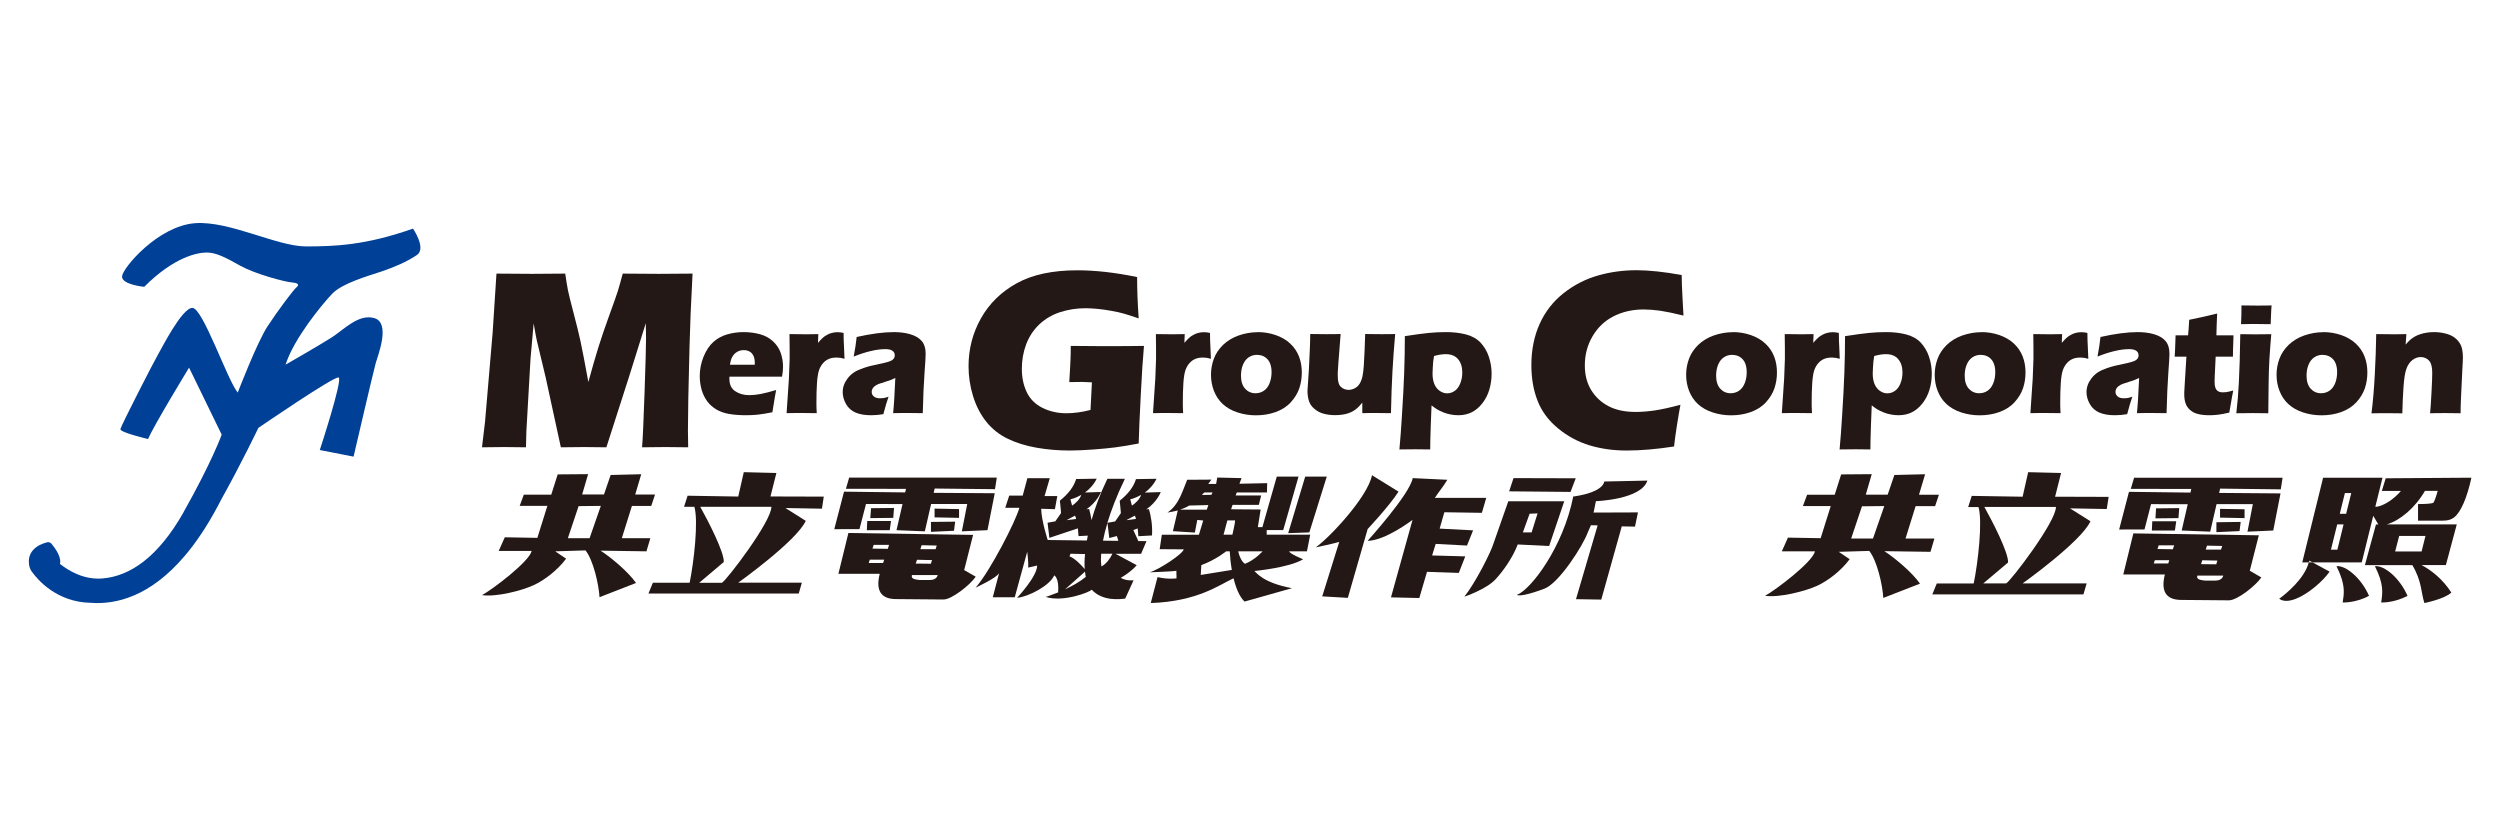 <?xml version="1.0" encoding="UTF-8"?>
<svg id="_レイヤー_1" data-name="レイヤー_1" xmlns="http://www.w3.org/2000/svg" version="1.1" viewBox="0 0 302.54 100">
  <!-- Generator: Adobe Illustrator 29.5.1, SVG Export Plug-In . SVG Version: 2.1.0 Build 141)  -->
  <defs>
    <style>
      .st0 {
        fill: #004097;
      }

      .st1 {
        fill: #231815;
      }
    </style>
  </defs>
  <path class="st0" d="M49.94,27.68c-5.7,2.01-9.45,2.14-12.93,2.14s-9.26-3.12-13.4-2.81c-4.49.33-8.78,5.43-8.84,6.43-.07,1.01,2.68,1.27,2.68,1.27,3.62-3.62,6.43-4.15,7.57-4.15s2.28.6,4.08,1.61c1.81,1,5.36,1.94,6.23,2.01.87.07.87.33.54.6-.34.27-2.21,2.75-3.48,4.69-1.28,1.94-3.62,8.04-3.62,8.04-1.27-1.54-4.22-10.25-5.49-10.25s-3.75,4.96-4.22,5.76c-.47.8-4.42,8.51-4.49,8.91-.07.4,3.35,1.2,3.35,1.2.67-1.61,4.96-8.64,4.96-8.64l3.95,8.11s-1.21,3.35-4.62,9.38v.02c-3.09,5.44-6.47,7.72-9.79,8-2.28.19-4.09-.92-5.17-1.76.01-.05.02-.1.03-.15.12-.86-.82-2.02-1.07-2.31-.25-.29-.66-.11-.66-.11-2.34.67-2.05,2.42-2.05,2.42,0,.41.13.78.35,1.09,0,0,0,0,0,0,.03.04.06.08.09.11.24.33.96,1.26,2.19,2.11,0,0,0,0,0,0,1.16.79,2.76,1.51,4.85,1.55,3.04.23,7.17-.74,11.35-5.65.16-.18.33-.38.5-.6,1.33-1.66,2.66-3.73,3.97-6.3,2.38-4.26,4.47-8.62,4.47-8.62,0,0,9.18-6.3,9.71-6.1.54.2-2.28,8.78-2.28,8.78l4.09.8s2.41-10.38,2.68-11.32c.27-.94,1.81-4.82-.13-5.43-1.94-.6-3.75,1.41-5.22,2.34-1.47.94-5.56,3.28-5.56,3.28,1-3.15,4.42-7.3,5.63-8.57,1.21-1.28,4.29-2.14,5.9-2.68,1.61-.54,3.15-1.2,4.35-2.01,1.21-.8-.47-3.22-.47-3.22"/>
  <path class="st1" d="M58.33,54.12l.37-3.11.92-10.79.46-7.11c1.84.02,3.28.03,4.33.03.87,0,2.2-.01,3.99-.03.13.88.24,1.55.33,2.01.09.46.31,1.35.66,2.68.35,1.33.64,2.48.85,3.45.21.97.53,2.63.96,4.98.44-1.61.84-3,1.2-4.16.36-1.16.81-2.48,1.35-3.96.54-1.48.88-2.45,1.02-2.9.14-.46.34-1.16.59-2.1,1.49.02,2.96.03,4.39.03.98,0,2.33-.01,4.06-.03-.19,3.46-.31,6.43-.37,8.92-.13,4.86-.19,8.21-.19,10.04,0,.38.01,1.07.03,2.06-1.31-.02-2.24-.03-2.76-.03-.77,0-1.71.01-2.82.03.08-.92.18-3.12.3-6.6.12-3.47.18-5.7.18-6.66,0-.42-.01-1.01-.03-1.76l-1.96,6.27-2.81,8.75c-1.29-.02-2.19-.03-2.67-.03-.62,0-1.56.01-2.84.03l-1.84-8.47-1.08-4.51c-.04-.17-.09-.39-.13-.65-.05-.26-.13-.71-.24-1.36l-.38,4.27-.5,8.75-.05,1.97c-1.37-.02-2.25-.03-2.63-.03-.52,0-1.41.01-2.69.03"/>
  <path class="st1" d="M93.93,47.17c-.08.38-.23,1.28-.46,2.72-.7.14-1.29.24-1.77.29s-.96.07-1.45.07c-.72,0-1.38-.05-1.99-.15-.61-.1-1.13-.29-1.57-.55-.44-.26-.81-.59-1.1-.98s-.52-.85-.68-1.39c-.15-.54-.23-1.09-.23-1.66,0-.8.15-1.58.46-2.35.31-.76.71-1.36,1.19-1.79s1.05-.74,1.69-.92c.64-.18,1.29-.27,1.95-.27s1.35.08,1.98.25c.63.17,1.16.46,1.6.87.44.41.75.88.93,1.4.18.52.28,1.08.28,1.68,0,.36-.04.75-.12,1.19h-6.37c0,.11,0,.2,0,.28,0,.67.23,1.17.7,1.48.47.32,1.04.48,1.71.48.4,0,.86-.05,1.37-.14.51-.1,1.14-.26,1.9-.49M88.34,44.14h3c0-.11,0-.2,0-.27,0-.32-.06-.6-.17-.83-.11-.23-.27-.4-.48-.51-.21-.11-.44-.16-.7-.16-.18,0-.36.03-.53.09-.17.06-.32.15-.46.26s-.25.25-.34.4-.16.29-.2.44c-.04.14-.09.34-.13.59"/>
  <path class="st1" d="M95.19,50l.28-4.16.09-2.39c0-.43,0-.87,0-1.32s0-1.02-.02-1.7c.73.01,1.32.02,1.75.02.5,0,1.08,0,1.74-.02l-.04,1.06c.24-.27.43-.48.58-.61.15-.13.32-.26.52-.36.19-.11.4-.19.61-.24.21-.05.43-.08.66-.08.22,0,.46.03.73.09,0,.68.02,1.24.05,1.69l.06,1.44c-.33-.1-.65-.15-.94-.15-.36,0-.68.05-.94.16s-.5.27-.7.5c-.2.22-.37.5-.49.83-.12.33-.21.86-.26,1.57-.05.72-.07,1.54-.07,2.46,0,.32.01.73.04,1.21-.59-.01-1.18-.02-1.77-.02s-1.22,0-1.89.02"/>
  <path class="st1" d="M103.31,43.16c.11-.62.19-1.04.22-1.28.03-.24.08-.6.14-1.1,1.75-.39,3.25-.59,4.5-.59.71,0,1.37.08,1.96.25.59.17,1.06.43,1.39.8.33.37.5.9.5,1.58,0,.35-.05,1.14-.14,2.36-.09,1.22-.16,2.83-.21,4.82-.59-.01-1.19-.02-1.77-.02s-1.18,0-1.82.02c.08-.69.18-2.11.27-4.26-.23.11-.41.19-.54.24s-.36.13-.69.23c-.33.1-.58.18-.77.25-.18.07-.34.16-.48.26-.14.11-.23.22-.29.33-.06.11-.09.24-.09.38,0,.21.08.39.25.54.16.15.42.23.78.23.13,0,.26-.01.41-.03.14-.02.35-.08.6-.16-.18.48-.38,1.18-.63,2.11-.52.09-1.02.13-1.48.13-.75,0-1.38-.11-1.88-.32-.5-.22-.89-.56-1.16-1.04-.27-.48-.4-.96-.4-1.44,0-.29.05-.58.15-.86.1-.28.26-.56.47-.83.21-.27.46-.5.74-.69s.68-.37,1.17-.54c.49-.17,1.12-.33,1.88-.48.32-.06.6-.13.87-.2.26-.07.45-.13.56-.19.11-.05.2-.11.27-.19.07-.07.12-.15.15-.23.03-.08.04-.16.04-.25,0-.24-.1-.42-.29-.55-.19-.13-.48-.19-.85-.19-1.04,0-2.33.3-3.86.91"/>
  <path class="st1" d="M129.58,41.86c1.36.02,2.66.03,3.9.03,2.11,0,3.76-.01,4.96-.03-.13,1.41-.26,3.4-.39,5.97-.13,2.58-.22,4.52-.25,5.84-1.14.22-2.09.37-2.84.47-.75.1-1.66.18-2.71.26-1.06.08-2,.12-2.82.12-1.36,0-2.68-.11-3.99-.34-1.3-.23-2.47-.59-3.5-1.09-1.03-.5-1.89-1.19-2.58-2.05-.69-.86-1.22-1.88-1.59-3.06-.37-1.18-.56-2.4-.56-3.66,0-2.08.5-4.02,1.51-5.81,1.01-1.79,2.45-3.2,4.34-4.24,1.89-1.04,4.32-1.56,7.31-1.56,2.18,0,4.6.27,7.24.82,0,1.5.06,3.17.19,5-.72-.25-1.3-.43-1.74-.56-.44-.13-.96-.25-1.55-.35-.59-.11-1.15-.19-1.69-.24-.53-.05-1.01-.08-1.43-.08-1.1,0-2.13.16-3.11.48-.98.32-1.81.82-2.52,1.49-.7.67-1.23,1.48-1.58,2.41-.35.93-.52,1.92-.52,2.96s.2,2,.6,2.83c.4.83,1.03,1.45,1.9,1.89.87.43,1.83.65,2.9.65.89,0,1.86-.13,2.91-.4l.17-3.34c-.65-.03-1.03-.05-1.15-.05l-1.59.02.11-1.89c0-.2.02-.5.04-.88.02-.39.03-.91.03-1.58"/>
  <path class="st1" d="M139.53,50l.28-4.16.09-2.39c0-.43,0-.87,0-1.32s0-1.02-.02-1.7c.73.01,1.32.02,1.75.02.5,0,1.08,0,1.74-.02l-.04,1.06c.24-.27.43-.48.58-.61.15-.13.32-.26.52-.36.19-.11.4-.19.61-.24.21-.05.43-.08.66-.08.22,0,.46.03.73.09,0,.68.02,1.24.05,1.69l.06,1.44c-.33-.1-.65-.15-.94-.15-.36,0-.68.05-.94.16s-.5.27-.7.5c-.2.22-.37.5-.49.83-.12.33-.21.86-.26,1.57-.05.72-.07,1.54-.07,2.46,0,.32.01.73.04,1.21-.59-.01-1.18-.02-1.77-.02s-1.22,0-1.89.02"/>
  <path class="st1" d="M152.21,40.19c.75,0,1.47.12,2.17.36.69.24,1.28.58,1.76,1.03.48.45.83.97,1.06,1.56.23.6.34,1.24.34,1.93s-.1,1.3-.3,1.91c-.2.6-.55,1.17-1.03,1.7s-1.1.92-1.85,1.19-1.54.39-2.38.39c-.77,0-1.51-.12-2.22-.35-.71-.23-1.3-.57-1.78-1.01-.48-.44-.83-.98-1.07-1.59s-.36-1.27-.36-1.95.12-1.33.35-1.95c.23-.62.6-1.17,1.11-1.67.51-.49,1.13-.87,1.88-1.14.75-.26,1.52-.4,2.33-.4M152.14,42.94c-.39,0-.73.1-1.04.31-.3.21-.53.51-.69.91-.16.4-.23.83-.23,1.3,0,.69.17,1.21.5,1.58.33.36.75.55,1.25.55.38,0,.72-.1,1.03-.31.3-.21.53-.52.69-.93.16-.41.23-.85.23-1.32,0-.39-.06-.74-.18-1.05-.12-.31-.32-.56-.59-.75-.28-.19-.6-.28-.97-.28"/>
  <path class="st1" d="M168.31,50c-.69-.01-1.27-.02-1.73-.02-.57,0-1.14,0-1.72.02v-1.28c-.23.28-.41.49-.57.63-.15.14-.32.26-.49.37-.18.11-.38.2-.6.28-.22.08-.48.14-.76.18-.29.04-.58.06-.88.06-.48,0-.93-.06-1.36-.17-.43-.11-.8-.31-1.13-.59-.33-.27-.55-.59-.66-.94-.12-.35-.18-.75-.18-1.22,0-.11,0-.29.03-.52l.14-2.13c.04-.78.08-1.65.12-2.6.02-.58.04-1.13.04-1.65.75.01,1.39.02,1.92.02s1.12,0,1.76-.02l-.28,3.57c-.04.54-.06.91-.07,1.11,0,.2,0,.33,0,.4,0,.66.13,1.1.39,1.33.26.23.57.35.93.35.15,0,.29-.02.44-.07.14-.04.28-.11.42-.19.11-.08.22-.17.32-.28.1-.12.19-.26.27-.43.1-.21.17-.43.22-.66.07-.33.12-.75.16-1.26.02-.37.06-1.01.1-1.91l.07-1.96c.78.01,1.42.02,1.93.02.56,0,1.13,0,1.7-.02-.14,1.59-.25,3.1-.33,4.53-.08,1.43-.14,3.11-.18,5.04"/>
  <path class="st1" d="M169.35,54.39c.12-1.28.21-2.56.29-3.83.14-2.18.24-4.01.29-5.49.05-1.48.08-2.94.08-4.39,1.23-.19,2.19-.32,2.89-.39.7-.07,1.39-.1,2.09-.1.87,0,1.68.09,2.41.28.73.19,1.32.52,1.77.99.44.48.78,1.04,1,1.7.22.66.34,1.34.34,2.06,0,.66-.09,1.29-.27,1.91s-.46,1.17-.84,1.66c-.38.49-.81.86-1.29,1.1s-1.03.36-1.63.36c-.3,0-.61-.03-.92-.09-.32-.06-.62-.14-.9-.26-.28-.11-.52-.23-.71-.34s-.43-.28-.71-.5l-.1,2.61c-.04,1.2-.06,2.11-.06,2.72-.7-.01-1.31-.02-1.81-.02-.44,0-1.07,0-1.89.02M173.54,43.07c-.05.28-.08.51-.1.69-.02.18-.04.42-.05.72s-.03.55-.03.73c0,.51.08.94.23,1.29.15.35.37.62.65.81s.57.29.89.29c.33,0,.64-.1.92-.3.28-.2.5-.49.66-.89.16-.39.25-.84.25-1.33,0-.67-.17-1.21-.51-1.61-.34-.41-.84-.61-1.49-.61-.41,0-.88.07-1.4.22"/>
  <path class="st1" d="M203.36,48.99c-.12.6-.26,1.45-.43,2.53-.17,1.08-.28,1.92-.34,2.51-2.13.33-4.03.49-5.71.49s-3.11-.21-4.5-.62c-1.39-.42-2.66-1.1-3.82-2.05-1.16-.95-1.99-2.07-2.49-3.35-.5-1.28-.75-2.72-.75-4.31,0-1.86.34-3.53,1.01-5.01.67-1.48,1.64-2.72,2.9-3.71,1.26-.99,2.64-1.7,4.15-2.13,1.5-.43,3.06-.64,4.66-.64,1.47,0,3.3.19,5.47.58l.03,1.29c.02.56.05,1.19.09,1.86l.1,1.76c-1.16-.29-2.11-.48-2.83-.59-.72-.1-1.39-.15-2.01-.15-1.34,0-2.55.28-3.63.83-1.08.55-1.92,1.36-2.54,2.42-.62,1.06-.93,2.23-.93,3.51,0,1.17.26,2.17.78,3.01.52.84,1.22,1.48,2.1,1.94.88.46,1.97.69,3.26.69.71,0,1.48-.06,2.31-.18.83-.12,1.87-.35,3.13-.69"/>
  <path class="st1" d="M209.71,40.19c.75,0,1.47.12,2.17.36.69.24,1.28.58,1.76,1.03.48.45.83.97,1.06,1.56.23.6.34,1.24.34,1.93s-.1,1.3-.3,1.91c-.2.6-.55,1.17-1.03,1.7s-1.1.92-1.85,1.19-1.54.39-2.38.39c-.77,0-1.51-.12-2.22-.35-.71-.23-1.3-.57-1.78-1.01-.48-.44-.83-.98-1.07-1.59s-.36-1.27-.36-1.95.12-1.33.35-1.95c.23-.62.6-1.17,1.11-1.67.51-.49,1.13-.87,1.88-1.14.75-.26,1.52-.4,2.33-.4M209.64,42.94c-.39,0-.73.1-1.04.31-.3.21-.53.51-.69.91-.16.4-.23.83-.23,1.3,0,.69.17,1.21.5,1.58.33.36.75.55,1.25.55.38,0,.72-.1,1.03-.31.3-.21.53-.52.69-.93.16-.41.23-.85.23-1.32,0-.39-.06-.74-.18-1.05-.12-.31-.32-.56-.59-.75-.28-.19-.6-.28-.97-.28"/>
  <path class="st1" d="M215.63,50l.28-4.16.09-2.39c0-.43,0-.87,0-1.32s0-1.02-.02-1.7c.73.01,1.32.02,1.75.02.5,0,1.08,0,1.74-.02l-.04,1.06c.24-.27.43-.48.58-.61.15-.13.32-.26.52-.36.19-.11.4-.19.61-.24.21-.05.43-.08.66-.08.22,0,.46.03.73.09,0,.68.02,1.24.05,1.69l.06,1.44c-.33-.1-.65-.15-.94-.15-.36,0-.68.05-.94.16s-.5.27-.7.5c-.2.22-.37.5-.49.83-.12.33-.21.86-.26,1.57-.05.72-.07,1.54-.07,2.46,0,.32.01.73.04,1.21-.59-.01-1.18-.02-1.77-.02s-1.22,0-1.89.02"/>
  <path class="st1" d="M222.62,54.39c.12-1.28.21-2.56.29-3.83.14-2.18.24-4.01.29-5.49.05-1.48.08-2.94.08-4.39,1.23-.19,2.19-.32,2.89-.39.7-.07,1.39-.1,2.09-.1.87,0,1.68.09,2.41.28.73.19,1.32.52,1.77.99.44.48.78,1.04,1,1.7.22.66.34,1.34.34,2.06,0,.66-.09,1.29-.27,1.91s-.46,1.17-.84,1.66c-.38.49-.81.86-1.29,1.1s-1.03.36-1.63.36c-.3,0-.61-.03-.92-.09-.32-.06-.62-.14-.9-.26-.28-.11-.52-.23-.71-.34s-.43-.28-.71-.5l-.1,2.61c-.04,1.2-.06,2.11-.06,2.72-.7-.01-1.31-.02-1.81-.02-.44,0-1.07,0-1.89.02M226.81,43.07c-.05.28-.08.51-.1.69-.02.18-.04.42-.05.72s-.03.55-.03.73c0,.51.08.94.23,1.29.15.35.37.62.65.81.28.19.57.29.89.29.33,0,.64-.1.92-.3.28-.2.5-.49.66-.89.16-.39.25-.84.25-1.33,0-.67-.17-1.21-.51-1.61-.34-.41-.84-.61-1.49-.61-.41,0-.88.07-1.4.22"/>
  <path class="st1" d="M239.79,40.19c.75,0,1.47.12,2.17.36.69.24,1.28.58,1.76,1.03.48.45.83.97,1.06,1.56.23.6.34,1.24.34,1.93s-.1,1.3-.3,1.91c-.2.6-.55,1.17-1.03,1.7s-1.1.92-1.85,1.19-1.54.39-2.38.39c-.77,0-1.51-.12-2.22-.35-.71-.23-1.3-.57-1.78-1.01-.48-.44-.83-.98-1.07-1.59s-.36-1.27-.36-1.95.12-1.33.35-1.95c.23-.62.6-1.17,1.11-1.67.51-.49,1.13-.87,1.88-1.14.75-.26,1.52-.4,2.33-.4M239.72,42.94c-.39,0-.73.1-1.04.31-.3.21-.53.51-.69.91-.16.4-.23.83-.23,1.3,0,.69.17,1.21.5,1.58.33.36.75.55,1.25.55.38,0,.72-.1,1.03-.31.3-.21.53-.52.69-.93.16-.41.23-.85.23-1.32,0-.39-.06-.74-.18-1.05-.12-.31-.32-.56-.59-.75-.28-.19-.6-.28-.97-.28"/>
  <path class="st1" d="M245.71,50l.28-4.16.09-2.39c0-.43,0-.87,0-1.32s0-1.02-.02-1.7c.73.01,1.32.02,1.75.02.5,0,1.08,0,1.74-.02l-.04,1.06c.24-.27.43-.48.58-.61.15-.13.32-.26.52-.36.19-.11.4-.19.61-.24.21-.05.43-.08.66-.08.22,0,.46.03.73.09,0,.68.02,1.24.05,1.69l.06,1.44c-.33-.1-.65-.15-.94-.15-.36,0-.68.05-.94.16s-.5.27-.7.5c-.2.22-.37.5-.49.83-.12.33-.21.86-.26,1.57-.05.72-.07,1.54-.07,2.46,0,.32.01.73.04,1.21-.59-.01-1.18-.02-1.77-.02s-1.22,0-1.89.02"/>
  <path class="st1" d="M253.83,43.16c.11-.62.19-1.04.22-1.28.03-.24.08-.6.14-1.1,1.75-.39,3.25-.59,4.5-.59.71,0,1.37.08,1.96.25.59.17,1.06.43,1.39.8.33.37.5.9.5,1.58,0,.35-.05,1.14-.14,2.36-.09,1.22-.16,2.83-.21,4.82-.6-.01-1.19-.02-1.77-.02s-1.18,0-1.82.02c.08-.69.18-2.11.27-4.26-.23.11-.41.19-.54.24s-.36.13-.69.23c-.33.1-.58.18-.77.25-.18.07-.34.16-.48.26-.14.11-.23.22-.29.33-.06.11-.09.24-.09.38,0,.21.08.39.25.54s.42.23.78.23c.13,0,.26-.01.41-.03.14-.02.35-.08.6-.16-.18.48-.38,1.18-.63,2.11-.52.09-1.02.13-1.48.13-.75,0-1.38-.11-1.88-.32-.5-.22-.89-.56-1.16-1.04-.27-.48-.4-.96-.4-1.44,0-.29.05-.58.15-.86.1-.28.26-.56.47-.83.21-.27.46-.5.74-.69.28-.19.68-.37,1.17-.54.49-.17,1.12-.33,1.88-.48.32-.06.6-.13.87-.2.26-.07.45-.13.56-.19.11-.05.2-.11.27-.19.07-.07.12-.15.15-.23.03-.08.04-.16.04-.25,0-.24-.1-.42-.29-.55-.19-.13-.48-.19-.85-.19-1.04,0-2.33.3-3.86.91"/>
  <path class="st1" d="M270.26,47.25c-.11.53-.2,1.04-.28,1.54l-.2,1.14c-.6.14-1.07.23-1.4.26-.34.04-.66.06-.98.06-.52,0-.97-.04-1.37-.14-.4-.09-.73-.26-1-.5-.27-.24-.45-.52-.55-.83-.1-.31-.15-.64-.15-.99,0-.06,0-.17,0-.33,0-.16.03-.51.06-1.06l.2-3.24h-1.42c.03-.43.06-1,.08-1.71l.03-.87h1.51c.04-.29.08-.92.14-1.88l1.56-.33c.28-.06.89-.2,1.82-.43-.04.82-.07,1.7-.09,2.64h2.07c-.05,1.3-.07,2.16-.07,2.58h-2.09l-.11,2.34c-.01.35-.02.57-.02.67,0,.3.03.55.1.75.06.2.18.34.34.43.16.09.34.13.53.13.14,0,.3-.01.46-.03.16-.02.44-.09.84-.2"/>
  <path class="st1" d="M270.63,50c.08-.76.15-1.39.19-1.88s.08-1.13.12-1.89c.04-.77.07-1.62.1-2.55.03-.93.05-2.01.07-3.24.79.01,1.42.02,1.89.02.43,0,1.05,0,1.86-.02-.1,1.18-.18,2.22-.23,3.11-.05.89-.08,1.84-.09,2.84-.03,1.77-.04,2.98-.04,3.62-.72-.01-1.34-.02-1.86-.02s-1.19,0-2.03.02M271.2,39.23c.04-.74.05-1.33.05-1.76,0-.13,0-.29,0-.51.73.01,1.35.02,1.85.02.68,0,1.29,0,1.8-.02-.02.19-.03.36-.04.49l-.05,1.16c-.01.18-.02.38-.02.62-.6-.01-1.18-.02-1.73-.02s-1.19,0-1.85.02"/>
  <path class="st1" d="M281.16,40.19c.75,0,1.47.12,2.17.36.69.24,1.28.58,1.76,1.03.48.45.83.97,1.06,1.56.23.6.34,1.24.34,1.93s-.1,1.3-.3,1.91c-.2.6-.55,1.17-1.03,1.7-.49.53-1.1.92-1.85,1.19s-1.54.39-2.38.39c-.77,0-1.51-.12-2.22-.35-.71-.23-1.3-.57-1.78-1.01-.48-.44-.83-.98-1.07-1.59s-.36-1.27-.36-1.95.12-1.33.35-1.95c.23-.62.6-1.17,1.11-1.67.51-.49,1.13-.87,1.88-1.14.75-.26,1.52-.4,2.33-.4M281.09,42.94c-.39,0-.73.1-1.04.31-.3.21-.53.51-.69.91-.16.4-.23.83-.23,1.3,0,.69.17,1.21.5,1.58.33.36.75.55,1.25.55.38,0,.72-.1,1.03-.31.3-.21.53-.52.69-.93.16-.41.23-.85.23-1.32,0-.39-.06-.74-.18-1.05-.12-.31-.32-.56-.6-.75-.28-.19-.6-.28-.97-.28"/>
  <path class="st1" d="M286.99,50c.18-1.42.31-2.98.4-4.7.09-1.71.15-3.34.17-4.87.73.01,1.36.02,1.88.02.61,0,1.2,0,1.77-.02l-.09,1.27c.2-.23.37-.41.52-.55.15-.13.33-.26.54-.39.22-.13.44-.23.69-.31.24-.08.51-.15.79-.19.29-.05.59-.07.91-.07.44,0,.86.05,1.28.15.42.1.76.23,1.04.41.28.18.51.4.7.66.19.27.31.55.37.86.06.31.09.62.09.95,0,.24-.02.75-.07,1.54l-.16,3.39c-.03.67-.05,1.29-.05,1.86-.61-.01-1.18-.02-1.72-.02-.72,0-1.38,0-1.97.02.06-.57.11-1.41.17-2.53.06-1.12.09-1.91.09-2.37,0-.71-.13-1.2-.4-1.48-.26-.28-.6-.42-1-.42-.35,0-.68.12-1,.36-.31.24-.55.58-.72,1.04-.17.45-.29,1.2-.36,2.24-.07,1.04-.12,2.09-.14,3.17-.61-.01-1.2-.02-1.77-.02-.61,0-1.26,0-1.97.02"/>
  <g>
    <g>
      <path class="st1" d="M78.7,65.13h-3.45l1.22-3.9h2.34s.46-1.38.46-1.38h-2.4l.73-2.46-3.7.09-.81,2.36h-2.64s.72-2.46.72-2.46l-3.68.03-.78,2.45h-3.32s-.5,1.36-.5,1.36h3.35l-1.21,3.87-3.94-.07-.74,1.65h3.99c-.28,1.29-4.75,4.67-6.01,5.35,1.74.25,4.82-.54,6.26-1.21,1.28-.59,2.88-1.8,3.92-3.2l-1.32-.89,3.6-.11h.07c.94,1.18,1.61,4.15,1.69,5.66l4.42-1.72c-.9-1.3-2.96-3.05-4.29-3.91l5.55.08.47-1.58ZM71.35,65.13h-2.63l1.3-3.88,2.69-.03-1.36,3.91Z"/>
      <path class="st1" d="M93.97,57.24l-3.96-.1-.67,2.95-6.13-.1-.43,1.34h1.25c.51,1.74-.06,6.69-.57,9.19h-4.45s-.54,1.31-.54,1.31h18.19l.38-1.32h-7.7s7.05-5.02,8.17-7.48l-2.46-1.55,4.42.08.22-1.46-6.45-.02.72-2.85ZM93.35,61.33c.03,1.76-5.43,8.91-5.99,9.2h-2.75s2.98-2.52,2.98-2.52c.06-1.19-1.9-4.98-2.85-6.68h8.61Z"/>
      <path class="st1" d="M169.25,59.5l-3.22-1.99c-.49,2.61-5.17,7.6-6.81,8.73,0,0,2.07-.43,2.85-.66l-2.06,6.59,3.1.18,2.4-8.33s2.64-2.81,3.73-4.52Z"/>
      <path class="st1" d="M173.31,67.21l.43-1.39,3.79.2.74-1.84-4.05-.21.57-1.98,4.54.07.53-1.81h-6.22c.64-.98.94-1.23,1.51-2.19l-4.19-.2c-.34,1.94-5.46,7.59-5.46,7.59,2.18-.03,5.44-2.54,5.44-2.54l-2.61,9.38,3.43.08.93-3.17,3.85.13.78-2-4-.11Z"/>
      <polygon class="st1" points="190.69 57.88 183.16 57.86 182.63 59.46 190.06 59.53 190.69 57.88"/>
      <path class="st1" d="M187.47,66.08l1.83-5.42h-6.77l-1.78,5.07c-.29,1.02-2.18,4.77-3.54,6.48,0,0,2.66-.89,3.78-2.11.93-1,2.09-2.65,2.68-4.21l3.81.19ZM185.1,62.17l.97-.04-.72,2.3h-1.06l.82-2.27Z"/>
      <path class="st1" d="M199.33,58.16l-5.19.11s.01,1.26-3.62,1.8h-.13c-1.21,6.14-5.12,11.28-6.82,11.92,0,0,.31.38,3.33-.75,1.78-.67,4.7-5.26,5.24-6.8l.39-.88.81.02-2.62,8.93,3.06.05,2.48-8.86,1.6.03.36-1.72-5.37.02.28-1.38s5.49-.18,6.23-2.49Z"/>
      <polygon class="st1" points="104.8 60.99 109.22 61 108.49 64.16 111.92 64.3 112.68 60.99 117.05 60.99 116.4 64.3 119.5 64.16 120.38 59.69 112.99 59.64 113.11 59.12 120.41 59.2 120.63 57.8 102.76 57.8 102.37 59.15 109.64 59.16 109.54 59.59 102.14 59.5 100.96 64.04 104.01 64.03 104.8 60.99"/>
      <polygon class="st1" points="116.06 61.61 113.1 61.55 113.1 62.61 116.06 62.67 116.06 61.61"/>
      <path class="st1" d="M116.68,68.99l1.08-4.26-15.09-.23-1.21,4.94h5c-.6,2.39.5,3.06,2,3.06l5.71.05c1.02,0,3.23-1.77,3.91-2.76l-1.4-.8ZM106.88,68.13h-1.75s.13-.4.13-.4h1.74s-.13.4-.13.4ZM107.43,66.42l-1.85-.03.15-.45h1.86s-.15.48-.15.48ZM111.53,65.98l1.83.04-.14.44h-1.84s.15-.48.15-.48ZM110.97,67.74l1.82.04-.14.44-1.83-.02.15-.45ZM112.52,70.19h-1.26c-.64-.08-1.02-.16-.9-.6h3.12c-.12.49-.61.6-.97.6Z"/>
      <polygon class="st1" points="104.9 64.16 107.67 64.16 107.83 63.05 104.95 63.05 104.9 64.16"/>
      <polygon class="st1" points="112.66 64.36 115.45 64.23 115.59 63.13 112.66 63.16 112.66 64.36"/>
      <polygon class="st1" points="108.19 61.47 105.41 61.5 105.32 62.7 108.1 62.67 108.19 61.47"/>
      <polygon class="st1" points="158.45 64.43 160.56 57.68 157.95 57.68 155.89 64.52 158.45 64.43"/>
      <path class="st1" d="M153.28,64.15h2.01l1.85-6.47h-2.63l-1.74,6.11h-.55s.34-2.13.34-2.13l-3.58-.03.18-.53h3.18l.28-1.14h-3.08l.12-.36h3.66l.03-1.13-3.36.07.26-.68-2.94-.07-.14.77h-.95s.38-.52.38-.52l-2.93.02c-.53,1.22-.95,3-2.39,3.97.49-.07.9-.17,1.25-.26l-.59,2.51,2.66.17.29-1.53.72.07-.52,1.72h-4.49l-.26,1.75,2.91.02c-.08.53-2.97,2.45-4.12,2.78,0,0,2.9-.1,3.23-.19l.02.92s-.98.16-2.3-.15l-.82,3.14c5.63-.2,8.21-2.15,10.02-3,.28,1.16.71,2.23,1.33,2.82l5.74-1.62c-3.5-.65-4.29-1.87-4.55-2.08,0,0,4.21-.39,5.9-1.42,0,0-1.66-.67-1.69-.96h2.15l.4-2.02h-5.27v-.55ZM145.74,59.6h.99s-.13.28-.13.28l-1.16.02.3-.3ZM142.82,61.67c.75-.25,1.09-.49,1.09-.49l2.32-.06-.19.56h-3.23ZM148.52,62.98h.95c0,.32-.33,1.72-.33,1.72h-1.07l.46-1.72ZM145.31,69.58l.07-1.19c1.8-.67,3-1.67,3-1.67h.44c.03.65.11,1.45.25,2.25l-3.77.61ZM150.67,68.23s-.53-.24-.83-1.51h2.95s-.89,1.02-2.12,1.51Z"/>
      <path class="st1" d="M137.76,65.48l-.61-1.34.53-.19.08.94,1.65-.09c.08-1.25-.13-2.36-.37-3.19l-.31.03c1.33-.94,1.74-2.09,1.74-2.09l-1.93.06c.52-.38,1.05-.92,1.42-1.67l-2.49.04c-.28.93-.93,1.78-1.97,2.62,0,0,.18,1.63.13,1.52l-.68.98-.94.17c.44-1.45,1.1-3.22,2.12-5.33h-2.12c-.9,1.87-1.51,3.55-1.92,5.01-.07-.5-.18-.96-.29-1.35l-.31.03c1.33-.94,1.74-2.09,1.74-2.09l-1.93.06c.52-.38,1.05-.92,1.42-1.67l-2.49.04c-.28.93-.93,1.78-1.97,2.62,0,0,.18,1.63.13,1.52l-.68.98-.94.17.22,1.83,3.45-1.15.08.94,1.12-.06c-.04.2-.08.4-.11.59l-4.74-.06s-.76-2.31-.79-3.78l1.66.05.29-1.59h-1.54s.63-2.16.63-2.16h-2.71s-.57,2.11-.57,2.11h-1.63s-.48,1.47-.48,1.47h1.71c-.41,1.58-3.58,7.74-5.3,9.67,0,0,2.58-1.19,2.85-1.77l-.77,2.93h2.66l1.51-5.51s.17,1.28.12,1.92l1.08-.25c.02,1.3-2.43,3.91-2.43,3.91,1.4-.14,3.95-1.47,4.5-2.72,0,0,.61.29.47,2.06-.86.35-1.5.55-1.5.55,2.13.68,5.39-.6,5.56-.88,1.33,1.43,3.4,1.16,4.06,1.08l1.01-2.22s-.8.13-1.56-.29c0,0,1.15-.62,1.94-1.53l-2.56-1.38h3.09l.65-1.53-1.4-.02h.4ZM129.06,62.95l1.03-.55c.09.22.1.18.14.4l-1.17.15ZM129.74,61.19l-.2-.76s.6-.13,1.31-.54c-.14.48-.65,1-1.11,1.3ZM138.09,59.89c-.14.48-.65,1-1.11,1.3l-.2-.76s.6-.13,1.31-.54ZM137.33,62.4c.09.22.1.18.14.4l-1.17.15,1.03-.55ZM129.56,67.01l1.75.04c-.08.73-.08,1.35-.04,1.82-.33-.39-1.15-1.29-1.85-1.55l.14-.32ZM128.89,71.32l2.41-2.14c.04.4.1.63.1.63-.74.61-1.67,1.12-2.51,1.51ZM133.3,68.55s-.12-.49-.04-1.54h1.36c-.28.6-.71,1.19-1.32,1.54ZM133.48,65.43c.12-.62.29-1.34.54-2.16l.22,1.84.92-.24s.15.46.18.58l-1.86-.02Z"/>
    </g>
    <g>
      <path class="st1" d="M234.07,65.17h-3.47l1.22-3.92h2.36s.46-1.38.46-1.38h-2.41l.74-2.48-3.72.09-.81,2.38h-2.65s.72-2.48.72-2.48l-3.7.03-.78,2.46h-3.34s-.51,1.37-.51,1.37h3.37l-1.22,3.89-3.96-.07-.74,1.66h4.01c-.28,1.3-4.78,4.7-6.04,5.38,1.75.25,4.85-.55,6.3-1.21,1.29-.59,2.9-1.81,3.94-3.22l-1.32-.89,3.62-.11h.07c.95,1.18,1.62,4.17,1.7,5.69l4.44-1.73c-.91-1.31-2.97-3.06-4.31-3.93l5.58.08.47-1.59ZM226.67,65.17h-2.65l1.31-3.9,2.7-.03-1.37,3.93Z"/>
      <path class="st1" d="M249.42,57.24l-3.98-.1-.67,2.97-6.16-.1-.43,1.35h1.25c.51,1.75-.06,6.72-.58,9.25h-4.47s-.54,1.32-.54,1.32h18.29l.39-1.33h-7.75s7.09-5.05,8.21-7.52l-2.48-1.56,4.45.08.23-1.47-6.48-.02.72-2.86ZM248.8,61.35c.03,1.77-5.46,8.96-6.02,9.25h-2.77s3-2.53,3-2.53c.06-1.2-1.91-5.01-2.87-6.72h8.66Z"/>
      <polygon class="st1" points="263.72 61.49 260.92 61.52 260.84 62.73 263.63 62.7 263.72 61.49"/>
      <polygon class="st1" points="268.55 59.65 268.67 59.13 276.01 59.22 276.23 57.81 258.26 57.81 257.86 59.16 265.18 59.17 265.08 59.61 257.64 59.52 256.45 64.08 259.52 64.07 260.31 61.01 264.75 61.02 264.02 64.2 267.47 64.34 268.24 61.01 272.63 61.01 271.98 64.34 275.1 64.2 275.98 59.71 268.55 59.65"/>
      <polygon class="st1" points="271.63 61.63 268.66 61.58 268.66 62.64 271.63 62.7 271.63 61.63"/>
      <path class="st1" d="M273.35,64.78l-15.18-.23-1.22,4.97h5.03c-.6,2.41.5,3.08,2.01,3.08l5.74.05c1.02,0,3.25-1.78,3.93-2.77l-1.4-.81,1.09-4.28ZM262.4,68.19h-1.76s.13-.4.13-.4h1.75s-.13.4-.13.4ZM262.95,66.47l-1.86-.03.15-.45h1.87s-.16.48-.16.48ZM267.08,66.03l1.84.04-.14.44h-1.85s.15-.48.15-.48ZM266.51,67.8l1.83.04-.14.45-1.84-.02.15-.46ZM268.08,70.26h-1.26c-.64-.08-1.03-.16-.91-.6h3.14c-.12.49-.61.6-.97.6Z"/>
      <polygon class="st1" points="268.22 64.4 271.02 64.27 271.16 63.16 268.22 63.2 268.22 64.4"/>
      <polygon class="st1" points="260.41 64.2 263.2 64.2 263.36 63.08 260.46 63.08 260.41 64.2"/>
      <path class="st1" d="M297.27,63.46h-8.43c1.58-.46,3.41-1.97,4.62-4.06h1.54c-.18.67-.41,1.32-.52,1.43-.12.12-.97.17-1.86.17v2.01h2.27c.78,0,1.48.07,2.09-.39.84-.64,1.6-2.48,2.1-4.81,0,0-.72,0-1.78.01-1.15,0-2.7.02-4.17.03-2.31.01-4.42.03-4.42.03l-.47,1.53h2.31c-.8.96-2.19,1.92-3.1,1.92l.87-3.52h-7.19s-.07.3-.19.79c-.59,2.4-2.33,9.46-2.33,9.46h.81c.02-.07.04-.14.05-.21l.39.21h5.95s1.39-5.64,1.39-5.64c0,0,.62,1.05.62,1.05h-.29l-1.34,4.92h5.74c1.17,1.96,1.05,3.34,1.46,4.59,0,0,2.47-.5,3.26-1.27-1-1.58-2.43-2.72-3.61-3.33h2.95l1.32-4.92ZM282.85,66.52h-.77s.74-3.01.76-3.06h.77s-.75,3.06-.75,3.06ZM283.92,62.18h-.77s.62-2.51.62-2.51h.77s-.56,2.28-.62,2.51ZM293.06,66.74h-3.21l.49-1.88h3.18l-.47,1.88Z"/>
      <path class="st1" d="M275.82,72.46c.51.37,1.23.31,2.02,0,1.53-.6,3.29-2.15,4.08-3.28l-2.08-1.13h-.44c-.53,2.02-2.8,3.84-3.58,4.41Z"/>
      <path class="st1" d="M282.75,68.52c.19.38.34.72.46,1.04.58,1.5.45,2.35.29,3.35,0,0,1.53.08,3.19-.8-.91-2.11-2.8-3.73-3.95-3.59Z"/>
      <path class="st1" d="M287.4,68.52c1.1,2.19.94,3.18.76,4.39,0,0,.94.05,2.15-.36.33-.11.68-.25,1.04-.44-.91-2.11-2.8-3.73-3.95-3.59Z"/>
    </g>
  </g>
</svg>